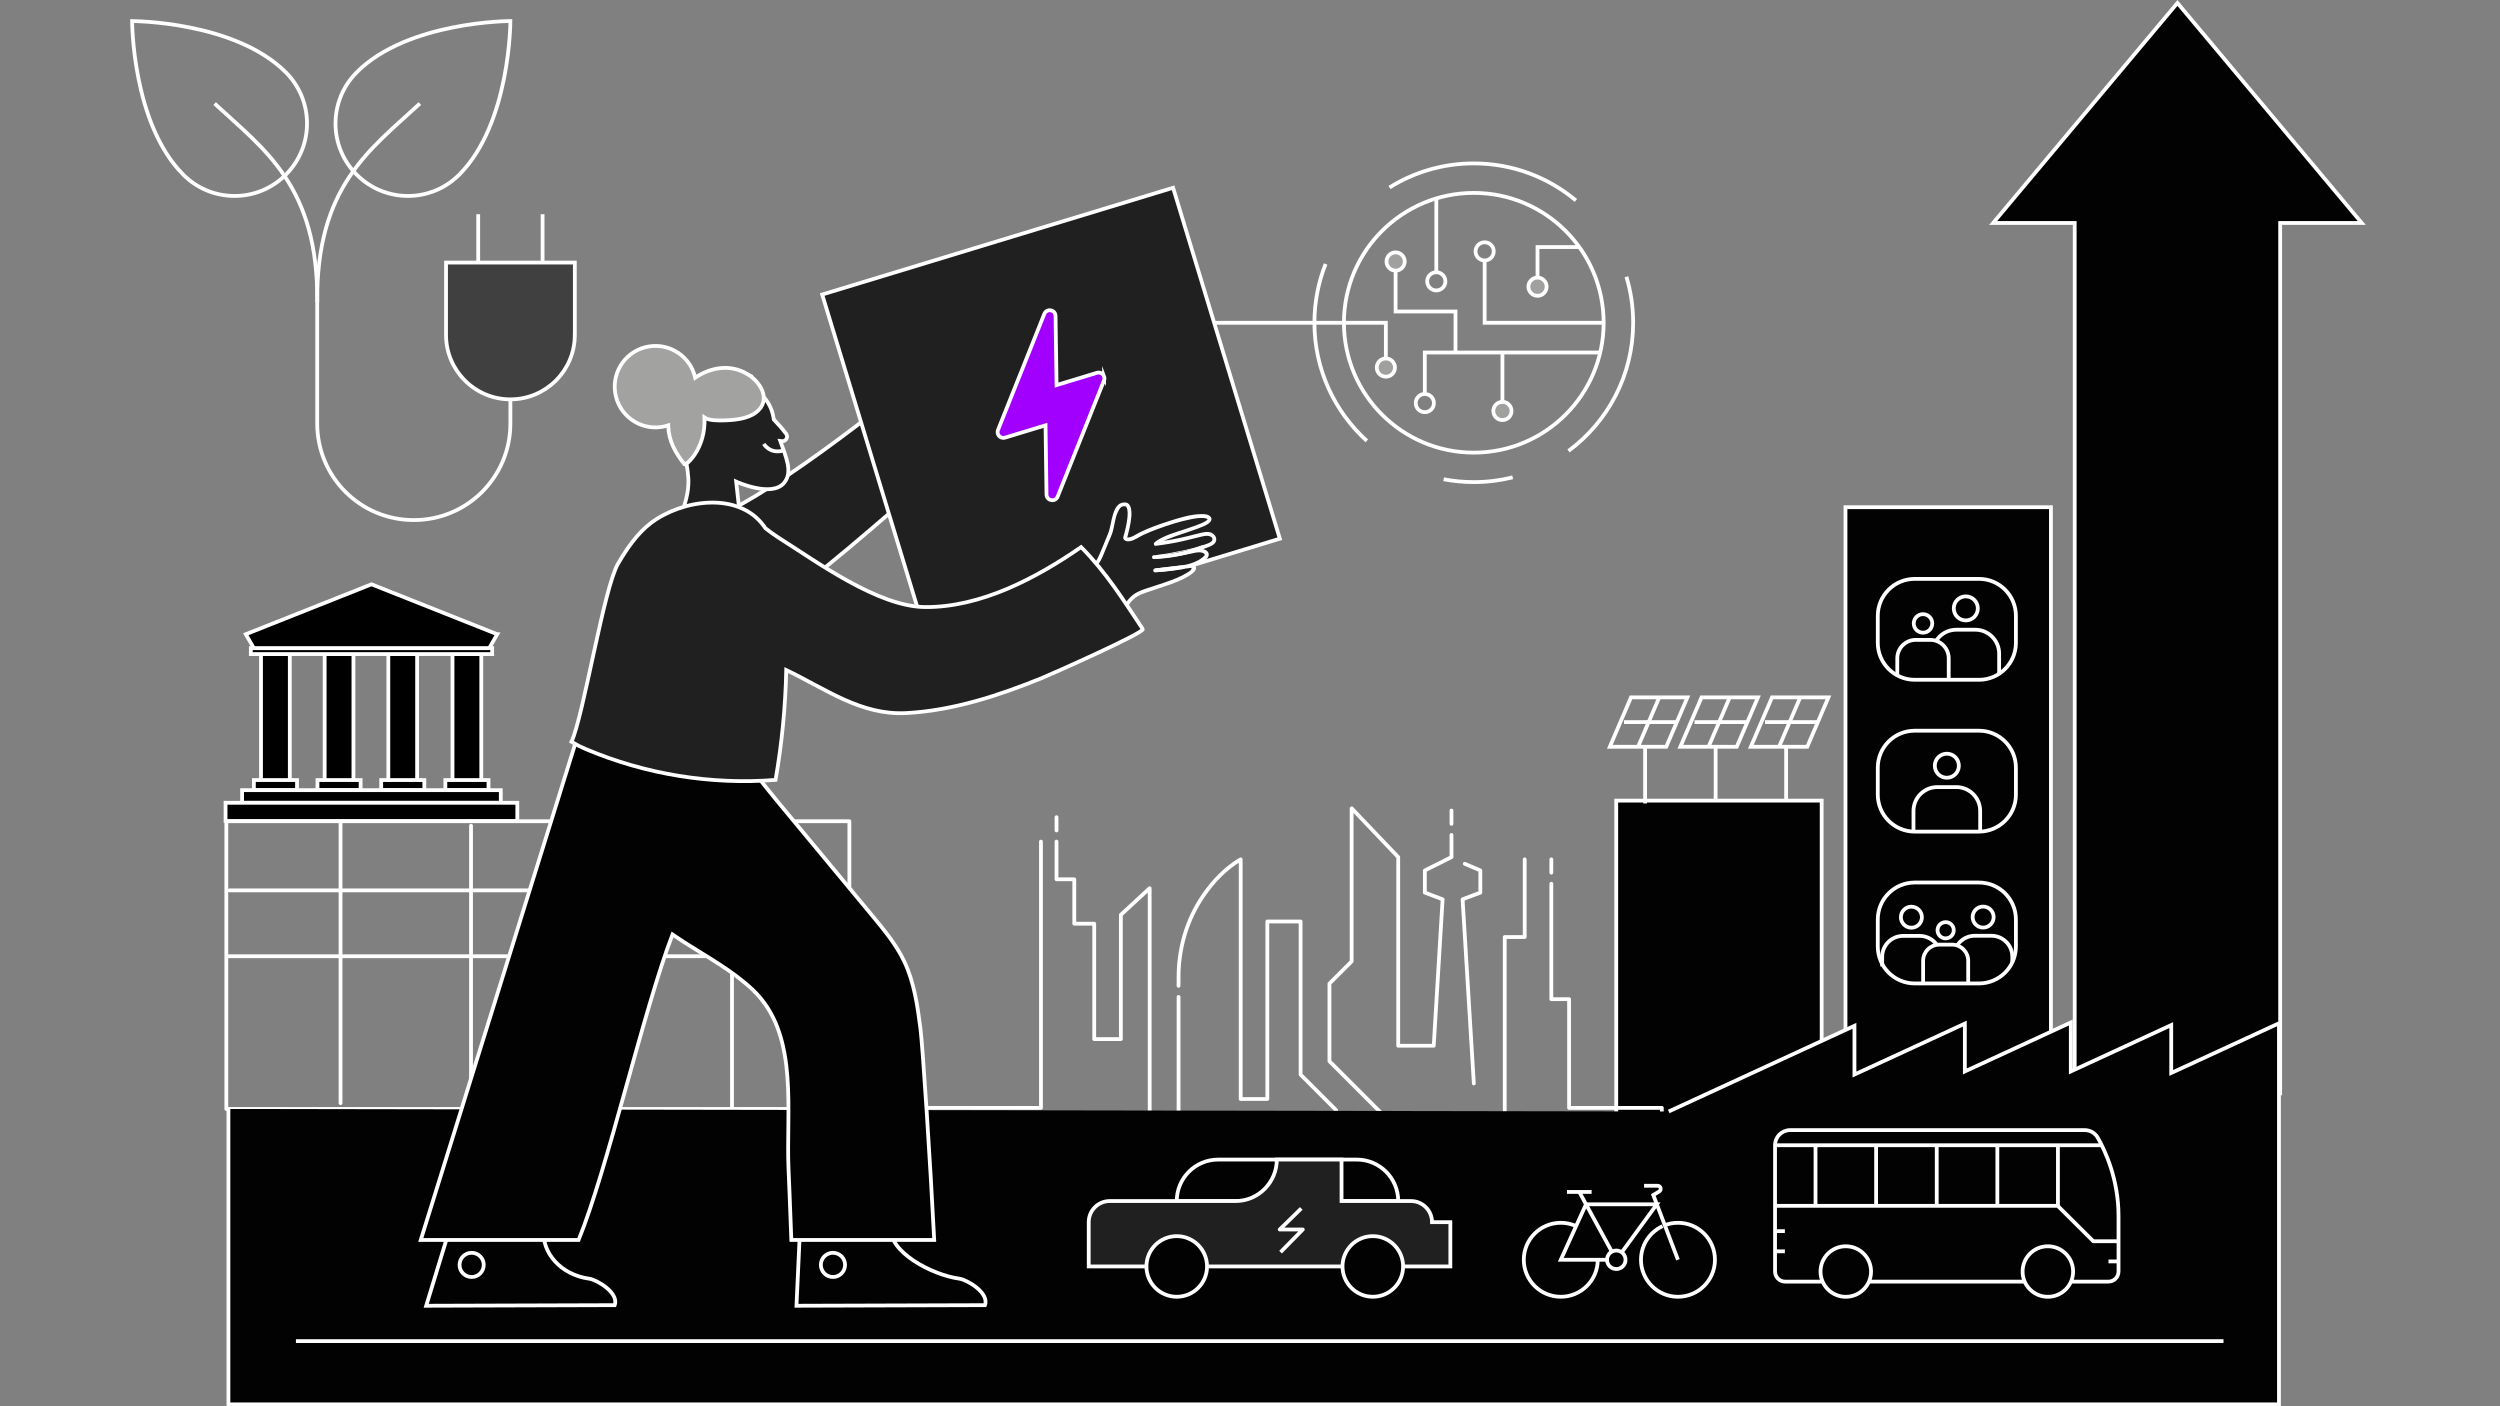 <svg width="576" height="324" viewBox="0 0 576 324" fill="none" xmlns="http://www.w3.org/2000/svg">
<rect x="0" y="0" width="576" height="324" fill="#808080" stroke="none"/>
<g clip-path="url(#clip0_77_3887)">
<g clip-path="url(#clip1_77_3887)">
<path vector-effect="non-scaling-stroke" d="M419.712 184.463H372.381V264.012H419.712V184.463Z" fill="#020202" stroke="white" stroke-width="0.874" stroke-miterlimit="10"/>
<path vector-effect="non-scaling-stroke" d="M472.532 116.862H425.201V251.906H472.532V116.862Z" fill="#020202" stroke="white" stroke-width="0.874" stroke-miterlimit="10"/>
<path vector-effect="non-scaling-stroke" d="M501.682 0.682L459.211 51.378H478.012V251.907H525.352V51.378H544.153L501.682 0.682Z" fill="#020202" stroke="white" stroke-width="0.874" stroke-miterlimit="10"/>
<path vector-effect="non-scaling-stroke" d="M195.592 255.254H239.837V193.903" stroke="white" stroke-width="0.874" stroke-linecap="round" stroke-linejoin="round"/>
<path vector-effect="non-scaling-stroke" d="M243.422 193.903V202.592H247.513V212.818H252.11V239.407H258.246V210.773L264.889 204.637V258.829H255.685L255.851 289.203" stroke="white" stroke-width="0.874" stroke-linecap="round" stroke-linejoin="round"/>
<path vector-effect="non-scaling-stroke" d="M243.422 188.275V191.343" stroke="white" stroke-width="0.874" stroke-linecap="round" stroke-linejoin="round"/>
<path vector-effect="non-scaling-stroke" d="M334.422 192.365V197.479L328.286 200.547V205.66L332.376 207.198L330.331 240.937H322.15V197.479L311.416 186.229V221.507L306.303 226.62V244.512L318.575 256.784V289.204" stroke="white" stroke-width="0.874" stroke-linecap="round" stroke-linejoin="round"/>
<path vector-effect="non-scaling-stroke" d="M334.42 186.746V189.814" stroke="white" stroke-width="0.874" stroke-linecap="round" stroke-linejoin="round"/>
<path vector-effect="non-scaling-stroke" d="M337.489 199.018L341.064 200.547V205.66L336.982 207.199L339.57 249.626" stroke="white" stroke-width="0.874" stroke-linecap="round" stroke-linejoin="round"/>
<path vector-effect="non-scaling-stroke" d="M351.289 197.994V215.886H346.691V259.345H336.98L337.374 301.423" stroke="white" stroke-width="0.874" stroke-linecap="round" stroke-linejoin="round"/>
<path vector-effect="non-scaling-stroke" d="M357.426 203.614V230.203H361.516V255.254H382.887V289.867" stroke="white" stroke-width="0.874" stroke-linecap="round" stroke-linejoin="round"/>
<path vector-effect="non-scaling-stroke" d="M357.426 197.994V201.062" stroke="white" stroke-width="0.874" stroke-linecap="round" stroke-linejoin="round"/>
<path vector-effect="non-scaling-stroke" d="M271.54 277.229C273.514 277.229 275.115 275.628 275.115 273.654C275.115 271.68 273.514 270.079 271.54 270.079C269.565 270.079 267.965 271.68 267.965 273.654C267.965 275.628 269.565 277.229 271.54 277.229Z" stroke="white" stroke-width="0.874" stroke-linecap="round" stroke-linejoin="round"/>
<path vector-effect="non-scaling-stroke" d="M307.841 277.229C309.815 277.229 311.416 275.628 311.416 273.654C311.416 271.68 309.815 270.079 307.841 270.079C305.866 270.079 304.266 271.68 304.266 273.654C304.266 275.628 305.866 277.229 307.841 277.229Z" stroke="white" stroke-width="0.874" stroke-linecap="round" stroke-linejoin="round"/>
<path vector-effect="non-scaling-stroke" d="M271.539 227.137V225.126C271.539 218.466 273.445 211.91 277.203 206.412C279.642 202.837 282.579 199.892 285.856 197.995V253.21H291.992V212.312H299.658V247.59L307.839 255.771V270.088" stroke="white" stroke-width="0.874" stroke-linecap="round" stroke-linejoin="round"/>
<path vector-effect="non-scaling-stroke" d="M271.539 270.078V229.688" stroke="white" stroke-width="0.874" stroke-linecap="round" stroke-linejoin="round"/>
<path vector-effect="non-scaling-stroke" d="M65.846 16.659C72.367 23.18 72.367 33.747 65.846 40.259C59.325 46.78 48.758 46.78 42.246 40.259C30.438 28.459 30.438 4.859 30.438 4.859C30.438 4.859 54.037 4.859 65.846 16.659Z" stroke="white" stroke-width="0.874" stroke-miterlimit="10"/>
<path vector-effect="non-scaling-stroke" d="M82.191 16.659C75.671 23.18 75.671 33.747 82.191 40.259C88.712 46.78 99.279 46.78 105.791 40.259C117.591 28.459 117.591 4.851 117.591 4.851C117.591 4.851 93.991 4.851 82.183 16.651L82.191 16.659Z" stroke="white" stroke-width="0.874" stroke-miterlimit="10"/>
<path vector-effect="non-scaling-stroke" d="M49.449 23.861C60.707 34.333 73.39 42.767 73.093 69.759" stroke="white" stroke-width="0.874" stroke-miterlimit="10"/>
<path vector-effect="non-scaling-stroke" d="M96.735 23.861C85.477 34.333 72.794 42.767 73.091 69.759" stroke="white" stroke-width="0.874" stroke-miterlimit="10"/>
<path vector-effect="non-scaling-stroke" d="M117.592 92.014V97.573C117.592 109.897 107.671 119.826 95.338 119.826C83.005 119.826 73.084 109.906 73.084 97.573V69.76" stroke="white" stroke-width="0.874" stroke-miterlimit="10"/>
<path vector-effect="non-scaling-stroke" d="M132.432 77.18C132.432 85.37 125.789 92.013 117.599 92.013C109.409 92.013 102.766 85.37 102.766 77.18V60.494H132.44V77.18H132.432Z" fill="#404040" stroke="white" stroke-width="0.874" stroke-miterlimit="10"/>
<path vector-effect="non-scaling-stroke" d="M110.178 60.485V49.358" stroke="white" stroke-width="0.874" stroke-miterlimit="10"/>
<path vector-effect="non-scaling-stroke" d="M125.01 60.485V49.358" stroke="white" stroke-width="0.874" stroke-miterlimit="10"/>
<path vector-effect="non-scaling-stroke" d="M195.697 189.219H52.148V255.508H195.697V189.219Z" stroke="white" stroke-width="0.874" stroke-linecap="round" stroke-linejoin="round"/>
<path vector-effect="non-scaling-stroke" d="M52.629 220.318H195.697" stroke="white" stroke-width="0.874" stroke-linecap="round" stroke-linejoin="round"/>
<path vector-effect="non-scaling-stroke" d="M52.865 205.145H195.697" stroke="white" stroke-width="0.874" stroke-linecap="round" stroke-linejoin="round"/>
<path vector-effect="non-scaling-stroke" d="M108.525 190.241V254.957" stroke="white" stroke-width="0.874" stroke-linecap="round" stroke-linejoin="round"/>
<path vector-effect="non-scaling-stroke" d="M138.594 190.241V254.957" stroke="white" stroke-width="0.874" stroke-linecap="round" stroke-linejoin="round"/>
<path vector-effect="non-scaling-stroke" d="M168.654 190.241V254.957" stroke="white" stroke-width="0.874" stroke-linecap="round" stroke-linejoin="round"/>
<path vector-effect="non-scaling-stroke" d="M78.459 189.455V254.171" stroke="white" stroke-width="0.874" stroke-linecap="round" stroke-linejoin="round"/>
<path vector-effect="non-scaling-stroke" d="M123.465 220.825V254.573" stroke="white" stroke-width="0.874" stroke-linecap="round" stroke-linejoin="round"/>
<path vector-effect="non-scaling-stroke" d="M118.92 237.965H122.687" stroke="white" stroke-width="0.874" stroke-linecap="round" stroke-linejoin="round"/>
<path vector-effect="non-scaling-stroke" d="M384.471 256.085L427.266 236.348V247.571L452.701 235.841V246.855L477.114 235.588V246.855L500.251 236.182V247.213L525.074 235.763V246.855V323.563H52.631V255.508" fill="#020202"/>
<path vector-effect="non-scaling-stroke" d="M384.471 256.085L427.266 236.348V247.571L452.701 235.841V246.855L477.114 235.588V246.855L500.251 236.182V247.213L525.074 235.763V246.855V323.563H52.631V255.508" stroke="white" stroke-width="0.874" stroke-miterlimit="10"/>
<path vector-effect="non-scaling-stroke" d="M103.947 282.019L98.195 300.846L141.628 300.706C142.668 297.839 137.467 294.841 135.719 294.605C129.268 293.722 124.723 288.653 125.291 283.225L103.947 282.019Z" fill="#020202" stroke="white" stroke-width="0.874" stroke-miterlimit="10"/>
<path vector-effect="non-scaling-stroke" d="M108.667 294.22C110.207 294.22 111.455 292.972 111.455 291.432C111.455 289.892 110.207 288.644 108.667 288.644C107.127 288.644 105.879 289.892 105.879 291.432C105.879 292.972 107.127 294.22 108.667 294.22Z" fill="#020202" stroke="white" stroke-width="0.874" stroke-miterlimit="10"/>
<path vector-effect="non-scaling-stroke" d="M184.389 281.738L183.506 300.845L226.938 300.706C227.979 297.839 222.778 294.841 221.03 294.605C214.579 293.722 204.72 288.355 205.288 282.918L184.38 281.738H184.389Z" fill="#020202" stroke="white" stroke-width="0.874" stroke-miterlimit="10"/>
<path vector-effect="non-scaling-stroke" d="M191.913 294.22C193.453 294.22 194.702 292.972 194.702 291.432C194.702 289.892 193.453 288.644 191.913 288.644C190.373 288.644 189.125 289.892 189.125 291.432C189.125 292.972 190.373 294.22 191.913 294.22Z" fill="#020202" stroke="white" stroke-width="0.874" stroke-miterlimit="10"/>
<path vector-effect="non-scaling-stroke" d="M235.258 91.218C231.91 94.426 179.466 142.028 176.922 139.581C174.134 136.897 161.102 125.665 163.287 121.426C164.362 119.337 166.678 118.253 168.785 117.213C181.922 110.754 213.668 86.481 225.197 74.358C225.346 74.2 234.488 90.309 235.249 91.218H235.258Z" fill="#202020" stroke="white" stroke-width="0.874" stroke-miterlimit="10"/>
<path vector-effect="non-scaling-stroke" d="M214.028 148.705L294.875 124.111L270.281 43.264L189.434 67.858L214.028 148.705Z" fill="#202020" stroke="white" stroke-width="0.874" stroke-miterlimit="10"/>
<path vector-effect="non-scaling-stroke" d="M258.061 142.177C258.061 142.177 258.088 142.134 258.088 142.116C258.962 140.49 260.028 137.807 262.353 136.758C265.535 135.316 272.099 133.926 274.704 131.601C274.957 131.374 275.228 131.033 275.097 130.718C275.009 130.5 274.756 130.386 274.511 130.395C274.31 130.395 273.62 130.482 272.929 130.596C272.833 130.613 272.737 130.64 272.641 130.648H272.527C272.204 130.727 271.872 130.78 271.548 130.823C269.783 131.094 267.999 131.286 266.199 131.4L272.527 130.657C272.658 130.64 272.798 130.613 272.938 130.587C273.576 130.456 274.214 130.299 274.835 130.089C275.884 129.731 276.88 129.206 277.667 128.454C277.894 128.236 278.112 127.948 278.051 127.624C277.99 127.371 277.763 127.178 277.527 127.065C276.897 126.741 276.155 126.776 275.473 126.899C272.842 127.371 271.74 127.781 266.732 128.262C269.765 127.904 276.46 126.645 278.934 125.325C279.249 125.168 279.563 124.967 279.712 124.652C279.904 124.25 279.756 123.735 279.441 123.437C279.118 123.123 278.663 122.992 278.217 122.983C277.772 122.965 277.335 123.07 276.897 123.158C274.616 123.638 271.758 124.626 266.278 125.282C268.41 123.044 280.368 120.894 278.515 119.233C276.661 117.572 264.634 121.864 262.047 123.437C259.451 125.011 259.241 123.839 259.241 123.839C261.479 115.964 259.302 116.183 259.302 116.183C258.192 116.139 257.948 116.314 257.205 117.703C256.575 118.875 256.261 121.768 255.745 123C252.371 131.033 253.577 129.18 249.723 131.82" fill="#202020"/>
<path vector-effect="non-scaling-stroke" d="M258.436 142.396C259.266 140.727 260.114 138.821 261.653 137.676C262.396 137.117 263.313 136.811 264.179 136.505C265.096 136.182 266.014 135.884 266.941 135.578C268.899 134.932 270.874 134.294 272.718 133.385C273.47 133.017 274.196 132.589 274.842 132.056C275.192 131.768 275.577 131.374 275.568 130.885C275.559 130.395 275.131 130.028 274.659 129.976C274.134 129.914 273.54 130.063 273.024 130.15C272.36 130.264 271.696 130.386 271.023 130.483C269.423 130.719 267.806 130.876 266.198 130.981V131.855C268.304 131.61 270.42 131.392 272.526 131.112C273.802 130.946 275.096 130.57 276.25 129.993C277.062 129.582 278.68 128.708 278.478 127.589C278.277 126.471 276.599 126.322 275.699 126.444C274.912 126.549 274.126 126.733 273.348 126.89C271.154 127.336 268.951 127.633 266.722 127.852V128.726C268.575 128.498 270.42 128.175 272.246 127.79C274.187 127.388 276.162 126.943 278.015 126.226C278.714 125.955 279.65 125.64 280.043 124.959C280.576 124.041 279.886 123.009 278.985 122.695C278.085 122.38 276.975 122.695 276.04 122.922C275.306 123.097 274.571 123.289 273.837 123.473C271.346 124.093 268.82 124.556 266.268 124.871L266.574 125.614C267.186 124.993 268.086 124.635 268.872 124.303C270.061 123.805 271.285 123.394 272.509 122.983C273.732 122.572 274.895 122.196 276.075 121.751C276.905 121.436 277.814 121.113 278.531 120.571C279.02 120.195 279.379 119.583 278.898 119.041C278.417 118.499 277.587 118.447 276.923 118.447C274.432 118.447 271.871 119.26 269.519 120.003C267.168 120.745 264.782 121.576 262.57 122.677C262.081 122.922 261.626 123.219 261.137 123.464C260.726 123.674 260.114 123.945 259.703 123.805C259.695 123.805 259.625 123.77 259.642 123.726C259.529 124.015 259.695 123.709 259.66 123.761L259.712 123.779C259.791 123.612 259.826 123.359 259.878 123.175C260.123 122.249 260.342 121.322 260.49 120.378C260.656 119.33 260.805 118.211 260.578 117.153C260.473 116.69 260.263 116.183 259.843 115.929C259.555 115.755 259.214 115.755 258.882 115.772C257.51 115.842 256.837 117.232 256.461 118.412C255.971 119.95 255.866 121.602 255.237 123.105C254.608 124.609 253.996 126.165 253.34 127.677C253.061 128.306 252.763 129.023 252.318 129.512C251.898 129.967 251.374 130.255 250.832 130.596C250.386 130.885 249.94 131.173 249.494 131.47C249.031 131.785 249.468 132.545 249.931 132.222C251.094 131.427 252.562 130.78 253.358 129.565C253.838 128.822 254.162 127.965 254.494 127.152C254.809 126.409 255.106 125.658 255.421 124.915C255.744 124.119 256.137 123.333 256.373 122.511C256.793 121.051 256.871 119.417 257.527 118.045C257.772 117.546 258.104 116.76 258.725 116.664C258.926 116.629 259.153 116.629 259.354 116.664C259.266 116.655 259.266 116.629 259.354 116.664C259.441 116.699 259.266 116.62 259.328 116.655C259.354 116.672 259.389 116.681 259.415 116.707C259.345 116.655 259.45 116.725 259.494 116.795C259.467 116.76 259.555 116.891 259.599 116.978C259.878 117.546 259.826 118.517 259.765 119.216C259.695 119.994 259.555 120.754 259.38 121.515C259.275 121.995 259.153 122.476 259.03 122.957C258.952 123.272 258.742 123.682 258.812 124.006C258.969 124.714 259.835 124.801 260.411 124.679C261.504 124.452 262.439 123.709 263.436 123.245C264.432 122.782 265.516 122.354 266.574 121.952C269.1 121.016 271.687 120.177 274.335 119.644C275.314 119.452 276.328 119.277 277.333 119.347C277.622 119.364 277.91 119.426 278.138 119.548C278.251 119.609 278.19 119.635 278.269 119.679C278.225 119.662 278.269 119.627 278.269 119.627C278.164 119.758 277.98 119.933 277.753 120.072C277.395 120.291 277.01 120.466 276.625 120.623C275.568 121.069 274.467 121.436 273.383 121.794C271.206 122.529 268.855 123.149 266.871 124.329C266.547 124.521 266.224 124.74 265.962 125.011C265.726 125.256 265.874 125.806 266.268 125.754C268.383 125.492 270.481 125.151 272.552 124.679C273.916 124.373 275.271 123.997 276.634 123.682C277.089 123.577 277.543 123.464 278.006 123.446C278.522 123.429 279.545 123.682 279.326 124.425C279.152 125.002 277.945 125.326 277.438 125.509C275.769 126.112 274.029 126.514 272.299 126.881C270.455 127.275 268.584 127.616 266.705 127.843C266.154 127.913 266.137 128.769 266.705 128.717C268.61 128.533 270.516 128.306 272.395 127.957C273.007 127.843 273.61 127.712 274.222 127.589C275.07 127.423 276.04 127.109 276.888 127.318C277.132 127.38 277.604 127.528 277.561 127.869C277.534 128.088 277.089 128.376 276.923 128.516C276.407 128.918 275.821 129.241 275.209 129.486C274.335 129.845 273.365 130.107 272.43 130.238C271.399 130.378 270.367 130.483 269.336 130.605C268.304 130.727 267.229 130.85 266.172 130.981C265.63 131.042 265.603 131.89 266.172 131.855C268.619 131.698 271.014 131.322 273.435 130.963C273.706 130.92 273.977 130.885 274.257 130.858C274.309 130.858 274.458 130.815 274.493 130.841C274.633 130.937 274.432 131.234 274.379 131.296C274.134 131.575 273.741 131.794 273.426 131.995C272.675 132.458 271.871 132.843 271.058 133.183C269.283 133.926 267.439 134.495 265.621 135.098C264.065 135.613 262.291 136.059 260.988 137.091C259.424 138.323 258.532 140.22 257.667 141.968C257.422 142.466 258.174 142.912 258.419 142.405L258.436 142.396Z" fill="white"/>
<path vector-effect="non-scaling-stroke" d="M266.188 131.407C267.988 131.293 269.78 131.101 271.537 130.83C271.869 130.778 272.192 130.734 272.516 130.664L266.188 131.407Z" fill="#202020"/>
<path vector-effect="non-scaling-stroke" d="M266.188 131.845C268.338 131.705 270.523 131.504 272.639 131.084C273.111 130.988 273.015 130.167 272.525 130.228C270.681 130.446 268.828 130.665 266.983 130.875L266.197 130.971C265.961 130.997 265.76 131.154 265.76 131.408C265.76 131.626 265.961 131.871 266.197 131.845C268.041 131.626 269.894 131.408 271.738 131.198L272.525 131.102L272.411 130.245C270.375 130.656 268.268 130.84 266.197 130.971C265.637 131.006 265.637 131.88 266.197 131.845H266.188Z" fill="white"/>
<path vector-effect="non-scaling-stroke" d="M276.942 126.104C273.41 127.476 269.643 128.245 265.85 128.367Z" fill="#202020"/>
<path vector-effect="non-scaling-stroke" d="M276.828 125.685C273.314 127.039 269.616 127.8 265.849 127.931C265.29 127.948 265.29 128.822 265.849 128.805C269.686 128.674 273.471 127.905 277.055 126.532C277.571 126.331 277.352 125.483 276.819 125.693L276.828 125.685Z" fill="white"/>
<path vector-effect="non-scaling-stroke" d="M170.48 118.768L169.615 110.972C169.615 110.972 177.84 114.713 180.663 111.243C182.647 108.804 181.214 105.587 179.781 101.602L180.139 101.645C181.074 101.759 181.686 100.692 181.127 99.941C180.226 98.726 179.125 97.52 178.303 96.672C178.268 96.48 178.225 96.278 178.19 96.095C177.001 89.496 170.227 87.546 166.827 87.284C163.427 87.022 158.611 86.428 155.595 90.544C152.527 94.74 157.903 100.413 158.584 110.071C158.724 112.055 158.436 115.018 156.635 119.214L170.472 118.768H170.48Z" fill="#202020" stroke="white" stroke-width="0.874" stroke-miterlimit="10"/>
<path vector-effect="non-scaling-stroke" d="M181.678 269.398C181.721 270.403 182.062 278.182 182.324 285.682H215.242C214.368 268.375 212.602 241.087 212.069 236.97C211.387 231.673 210.618 226.289 208.319 221.473C206.475 217.609 203.713 214.279 200.986 210.984C193.644 202.138 186.301 193.293 178.968 184.447C172.185 176.266 168.418 169.798 158.558 165.174C152.51 162.333 145.159 159.361 139.067 163.26C136.82 164.702 134.854 166.642 133.307 168.88L96.945 285.691H133.307C139.993 269.311 148.236 232.818 154.94 215.311C155.858 215.94 156.749 216.526 157.614 217.076C162.99 220.511 168.663 223.588 173.322 227.941C173.724 228.317 174.108 228.71 174.475 229.103C183.976 239.4 181.092 256.06 181.678 269.398Z" fill="#020202" stroke="white" stroke-width="0.874"/>
<path vector-effect="non-scaling-stroke" d="M263.289 144.938C258.831 138.234 254.776 131.757 249.086 126.05C238.833 133.138 226.036 139.956 213.17 139.869C202.305 139.79 188.285 129.502 179.335 123.847C178.321 123.209 177.333 122.466 176.346 121.697C176.232 121.531 176.118 121.373 176.005 121.207C170.157 113.157 157.151 115.08 149.966 120.508C146.785 122.912 144.398 126.46 142.405 129.861C139.101 135.498 134.434 164.981 131.672 170.898L133.306 171.833C133.875 172.113 134.443 172.367 135.002 172.603C148.716 178.406 163.838 180.862 178.688 179.691C180.148 171.335 180.969 162.865 181.153 154.378C190.208 158.705 198.355 164.858 208.843 164.29C219.568 163.713 230.022 160.287 239.987 156.249C241.979 155.436 263.831 145.742 263.298 144.938H263.289Z" fill="#202020" stroke="white" stroke-width="0.874" stroke-miterlimit="10"/>
<path vector-effect="non-scaling-stroke" d="M172.044 86.088C168.146 83.85 163.688 84.637 160.175 87.023C159.108 82.268 154.537 79.078 149.642 79.803C144.511 80.563 140.971 85.336 141.732 90.467C142.492 95.597 147.265 99.137 152.395 98.377C152.937 98.298 153.462 98.176 153.96 98.01C153.96 98.053 153.96 98.106 153.96 98.15C154.074 101.593 155.603 104.347 157.727 106.995C157.981 107.319 162.639 103.508 162.316 96.209C163.321 96.9 165.34 96.882 166.529 96.865C168.976 96.821 172.228 96.568 174.238 94.986C177.84 92.153 175.217 87.906 172.036 86.088H172.044Z" fill="#A2A2A0" stroke="white" stroke-width="0.874" stroke-miterlimit="10"/>
<path vector-effect="non-scaling-stroke" d="M180.524 103.779C177.421 104.723 175.996 102.302 175.979 102.275" stroke="white" stroke-width="0.874" stroke-miterlimit="10"/>
<path vector-effect="non-scaling-stroke" d="M339.56 104.286C356.084 104.286 369.479 90.891 369.479 74.367C369.479 57.843 356.084 44.447 339.56 44.447C323.036 44.447 309.641 57.843 309.641 74.367C309.641 90.891 323.036 104.286 339.56 104.286Z" stroke="white" stroke-width="0.874" stroke-miterlimit="10"/>
<path vector-effect="non-scaling-stroke" d="M348.527 109.976C345.66 110.692 342.653 111.077 339.559 111.077C337.191 111.077 334.865 110.85 332.619 110.421" stroke="white" stroke-width="0.874" stroke-miterlimit="10"/>
<path vector-effect="non-scaling-stroke" d="M374.723 63.764C375.737 67.12 376.279 70.678 376.279 74.366C376.279 86.472 370.423 97.206 361.385 103.892" stroke="white" stroke-width="0.874" stroke-miterlimit="10"/>
<path vector-effect="non-scaling-stroke" d="M320.139 43.197C325.768 39.683 332.428 37.647 339.552 37.647C348.502 37.647 356.71 40.854 363.082 46.177" stroke="white" stroke-width="0.874" stroke-miterlimit="10"/>
<path vector-effect="non-scaling-stroke" d="M314.913 101.576C307.501 94.855 302.842 85.152 302.842 74.366C302.842 69.576 303.76 65.005 305.42 60.818" stroke="white" stroke-width="0.874" stroke-miterlimit="10"/>
<path vector-effect="non-scaling-stroke" d="M319.3 82.6V74.366H279.748" stroke="white" stroke-width="0.874" stroke-miterlimit="10"/>
<path vector-effect="non-scaling-stroke" d="M354.244 68.152C355.403 68.152 356.342 67.212 356.342 66.054C356.342 64.895 355.403 63.956 354.244 63.956C353.086 63.956 352.146 64.895 352.146 66.054C352.146 67.212 353.086 68.152 354.244 68.152Z" fill="#A0A09E"/>
<path vector-effect="non-scaling-stroke" d="M321.547 62.348C322.706 62.348 323.645 61.409 323.645 60.25C323.645 59.092 322.706 58.152 321.547 58.152C320.388 58.152 319.449 59.092 319.449 60.25C319.449 61.409 320.388 62.348 321.547 62.348Z" fill="#A0A09E"/>
<path vector-effect="non-scaling-stroke" d="M319.299 86.786C320.458 86.786 321.397 85.847 321.397 84.689C321.397 83.53 320.458 82.591 319.299 82.591C318.14 82.591 317.201 83.53 317.201 84.689C317.201 85.847 318.14 86.786 319.299 86.786Z" fill="#A0A09E"/>
<path vector-effect="non-scaling-stroke" d="M346.158 96.786C347.317 96.786 348.256 95.847 348.256 94.689C348.256 93.53 347.317 92.591 346.158 92.591C345 92.591 344.061 93.53 344.061 94.689C344.061 95.847 345 96.786 346.158 96.786Z" fill="#A0A09E"/>
<path vector-effect="non-scaling-stroke" d="M354.244 68.152C355.403 68.152 356.342 67.212 356.342 66.054C356.342 64.895 355.403 63.956 354.244 63.956C353.086 63.956 352.146 64.895 352.146 66.054C352.146 67.212 353.086 68.152 354.244 68.152Z" stroke="white" stroke-width="0.874" stroke-miterlimit="10"/>
<path vector-effect="non-scaling-stroke" d="M342.061 60.015C343.219 60.015 344.158 59.076 344.158 57.917C344.158 56.758 343.219 55.819 342.061 55.819C340.902 55.819 339.963 56.758 339.963 57.917C339.963 59.076 340.902 60.015 342.061 60.015Z" stroke="white" stroke-width="0.874" stroke-miterlimit="10"/>
<path vector-effect="non-scaling-stroke" d="M330.924 66.919C332.082 66.919 333.022 65.98 333.022 64.821C333.022 63.663 332.082 62.724 330.924 62.724C329.765 62.724 328.826 63.663 328.826 64.821C328.826 65.98 329.765 66.919 330.924 66.919Z" stroke="white" stroke-width="0.874" stroke-miterlimit="10"/>
<path vector-effect="non-scaling-stroke" d="M321.547 62.348C322.706 62.348 323.645 61.409 323.645 60.25C323.645 59.092 322.706 58.152 321.547 58.152C320.388 58.152 319.449 59.092 319.449 60.25C319.449 61.409 320.388 62.348 321.547 62.348Z" stroke="white" stroke-width="0.874" stroke-miterlimit="10"/>
<path vector-effect="non-scaling-stroke" d="M319.299 86.786C320.458 86.786 321.397 85.847 321.397 84.689C321.397 83.53 320.458 82.591 319.299 82.591C318.14 82.591 317.201 83.53 317.201 84.689C317.201 85.847 318.14 86.786 319.299 86.786Z" stroke="white" stroke-width="0.874" stroke-miterlimit="10"/>
<path vector-effect="non-scaling-stroke" d="M328.277 94.968C329.436 94.968 330.375 94.029 330.375 92.87C330.375 91.712 329.436 90.772 328.277 90.772C327.119 90.772 326.18 91.712 326.18 92.87C326.18 94.029 327.119 94.968 328.277 94.968Z" stroke="white" stroke-width="0.874" stroke-miterlimit="10"/>
<path vector-effect="non-scaling-stroke" d="M346.158 96.786C347.317 96.786 348.256 95.847 348.256 94.689C348.256 93.53 347.317 92.591 346.158 92.591C345 92.591 344.061 93.53 344.061 94.689C344.061 95.847 345 96.786 346.158 96.786Z" stroke="white" stroke-width="0.874" stroke-miterlimit="10"/>
<path vector-effect="non-scaling-stroke" d="M328.275 90.772V81.219H368.649" stroke="white" stroke-width="0.874" stroke-miterlimit="10"/>
<path vector-effect="non-scaling-stroke" d="M369.48 74.366H342.061V60.005" stroke="white" stroke-width="0.874" stroke-miterlimit="10"/>
<path vector-effect="non-scaling-stroke" d="M330.926 62.725V45.986" stroke="white" stroke-width="0.874" stroke-miterlimit="10"/>
<path vector-effect="non-scaling-stroke" d="M321.545 62.348V71.77H335.346V81.367" stroke="white" stroke-width="0.874" stroke-miterlimit="10"/>
<path vector-effect="non-scaling-stroke" d="M346.16 92.59V81.367" stroke="white" stroke-width="0.874" stroke-miterlimit="10"/>
<path vector-effect="non-scaling-stroke" d="M354.244 63.956V56.92H363.868" stroke="white" stroke-width="0.874" stroke-miterlimit="10"/>
<path vector-effect="non-scaling-stroke" d="M68.18 308.992H512.294" stroke="white" stroke-width="0.874" stroke-miterlimit="10"/>
<path vector-effect="non-scaling-stroke" d="M388.779 160.68L383.902 172.051H370.904L375.782 160.68H388.779Z" stroke="white" stroke-width="0.874" stroke-miterlimit="10"/>
<path vector-effect="non-scaling-stroke" d="M382.286 160.68L377.408 172.051" stroke="white" stroke-width="0.874" stroke-miterlimit="10"/>
<path vector-effect="non-scaling-stroke" d="M374.164 166.37H386.349" stroke="white" stroke-width="0.874" stroke-miterlimit="10"/>
<path vector-effect="non-scaling-stroke" d="M405.029 160.68L400.152 172.051H387.154L392.032 160.68H405.029Z" stroke="white" stroke-width="0.874" stroke-miterlimit="10"/>
<path vector-effect="non-scaling-stroke" d="M398.526 160.68L393.648 172.051" stroke="white" stroke-width="0.874" stroke-miterlimit="10"/>
<path vector-effect="non-scaling-stroke" d="M390.406 166.37H402.591" stroke="white" stroke-width="0.874" stroke-miterlimit="10"/>
<path vector-effect="non-scaling-stroke" d="M421.267 160.68L416.39 172.051H403.393L408.27 160.68H421.267Z" stroke="white" stroke-width="0.874" stroke-miterlimit="10"/>
<path vector-effect="non-scaling-stroke" d="M414.774 160.68L409.896 172.051" stroke="white" stroke-width="0.874" stroke-miterlimit="10"/>
<path vector-effect="non-scaling-stroke" d="M406.652 166.37H418.837" stroke="white" stroke-width="0.874" stroke-miterlimit="10"/>
<path vector-effect="non-scaling-stroke" d="M379.033 172.052V185.119" stroke="white" stroke-width="0.874" stroke-miterlimit="10"/>
<path vector-effect="non-scaling-stroke" d="M395.283 172.052V184.726" stroke="white" stroke-width="0.874" stroke-miterlimit="10"/>
<path vector-effect="non-scaling-stroke" d="M411.521 172.052V184.193" stroke="white" stroke-width="0.874" stroke-miterlimit="10"/>
<path vector-effect="non-scaling-stroke" d="M114.551 146.126L85.593 134.623L56.635 146.126L58.523 149.421H112.671L114.559 146.126H114.551Z" fill="black" stroke="white" stroke-width="0.874" stroke-miterlimit="10"/>
<path vector-effect="non-scaling-stroke" d="M66.771 150.696H60.137V182.049H66.771V150.696Z" fill="black" stroke="white" stroke-width="0.874" stroke-miterlimit="10"/>
<path vector-effect="non-scaling-stroke" d="M68.432 179.725H58.494V182.05H68.432V179.725Z" fill="black" stroke="white" stroke-width="0.874" stroke-miterlimit="10"/>
<path vector-effect="non-scaling-stroke" d="M110.888 150.696H104.254V182.049H110.888V150.696Z" fill="black" stroke="white" stroke-width="0.874" stroke-miterlimit="10"/>
<path vector-effect="non-scaling-stroke" d="M112.55 179.725H102.611V182.05H112.55V179.725Z" fill="black" stroke="white" stroke-width="0.874" stroke-miterlimit="10"/>
<path vector-effect="non-scaling-stroke" d="M81.433 150.696H74.799V182.049H81.433V150.696Z" fill="black" stroke="white" stroke-width="0.874" stroke-miterlimit="10"/>
<path vector-effect="non-scaling-stroke" d="M83.085 179.725H73.147V182.05H83.085V179.725Z" fill="black" stroke="white" stroke-width="0.874" stroke-miterlimit="10"/>
<path vector-effect="non-scaling-stroke" d="M96.105 150.696H89.471V182.049H96.105V150.696Z" fill="black" stroke="white" stroke-width="0.874" stroke-miterlimit="10"/>
<path vector-effect="non-scaling-stroke" d="M97.766 179.725H87.828V182.05H97.766V179.725Z" fill="black" stroke="white" stroke-width="0.874" stroke-miterlimit="10"/>
<path vector-effect="non-scaling-stroke" d="M113.397 149.342H57.789V150.697H113.397V149.342Z" fill="black" stroke="white" stroke-width="0.874" stroke-miterlimit="10"/>
<path vector-effect="non-scaling-stroke" d="M115.38 182.051H55.777V184.961H115.38V182.051Z" fill="black" stroke="white" stroke-width="0.874" stroke-miterlimit="10"/>
<path vector-effect="non-scaling-stroke" d="M51.967 184.961V189.148H119.191V187.26V184.961H51.967Z" fill="black" stroke="white" stroke-width="0.874" stroke-miterlimit="10"/>
<path vector-effect="non-scaling-stroke" d="M280.675 267.167H312.604C317.875 267.167 322.149 271.45 322.149 276.729H271.121C271.121 271.45 275.395 267.167 280.666 267.167H280.675Z" fill="#020202" stroke="white" stroke-width="0.874" stroke-miterlimit="10"/>
<path vector-effect="non-scaling-stroke" d="M329.936 281.58C329.936 278.897 327.76 276.721 325.085 276.721H309.09V267.158H294.178C294.178 272.403 289.93 276.721 284.695 276.721H255.693C253.009 276.721 250.842 278.897 250.842 281.58V291.789H334.158V281.58H329.936Z" fill="#202020" stroke="white" stroke-width="0.874" stroke-miterlimit="10"/>
<path vector-effect="non-scaling-stroke" d="M271.121 298.773C274.975 298.773 278.104 295.644 278.104 291.789C278.104 287.935 274.975 284.806 271.121 284.806C267.266 284.806 264.137 287.935 264.137 291.789C264.137 295.644 267.266 298.773 271.121 298.773Z" fill="#020202" stroke="white" stroke-width="0.874" stroke-miterlimit="10"/>
<path vector-effect="non-scaling-stroke" d="M316.292 298.773C320.147 298.773 323.276 295.644 323.276 291.789C323.276 287.935 320.147 284.806 316.292 284.806C312.438 284.806 309.309 287.935 309.309 291.789C309.309 295.644 312.438 298.773 316.292 298.773Z" fill="#020202" stroke="white" stroke-width="0.874" stroke-miterlimit="10"/>
<path vector-effect="non-scaling-stroke" d="M299.808 278.425L294.844 283.276H300.167L295.036 288.494" stroke="white" stroke-width="0.874" stroke-linejoin="round"/>
<path vector-effect="non-scaling-stroke" d="M386.602 298.776C391.309 298.776 395.124 294.96 395.124 290.254C395.124 285.547 391.309 281.731 386.602 281.731C381.896 281.731 378.08 285.547 378.08 290.254C378.08 294.96 381.896 298.776 386.602 298.776Z" fill="#020202" stroke="white" stroke-width="0.874" stroke-miterlimit="10"/>
<path vector-effect="non-scaling-stroke" d="M359.602 298.776C364.309 298.776 368.124 294.96 368.124 290.254C368.124 285.547 364.309 281.731 359.602 281.731C354.896 281.731 351.08 285.547 351.08 290.254C351.08 294.96 354.896 298.776 359.602 298.776Z" fill="#020202" stroke="white" stroke-width="0.874" stroke-miterlimit="10"/>
<path vector-effect="non-scaling-stroke" d="M386.603 290.252L380.922 275.332L382.277 274.519C382.897 274.152 382.635 273.199 381.909 273.199H378.789" fill="#020202"/>
<path vector-effect="non-scaling-stroke" d="M386.603 290.252L380.922 275.332L382.277 274.519C382.897 274.152 382.635 273.199 381.909 273.199H378.789" stroke="white" stroke-width="0.874" stroke-miterlimit="10"/>
<path vector-effect="non-scaling-stroke" d="M366.709 274.624H361.027" stroke="white" stroke-width="0.874" stroke-miterlimit="10"/>
<path vector-effect="non-scaling-stroke" d="M370.258 290.252H359.604L365.416 277.465H381.735L373.65 288.531" fill="#020202"/>
<path vector-effect="non-scaling-stroke" d="M370.258 290.252H359.604L365.416 277.465H381.735L373.65 288.531" stroke="white" stroke-width="0.874" stroke-miterlimit="10"/>
<path vector-effect="non-scaling-stroke" d="M363.867 274.624L371.367 288.382" stroke="white" stroke-width="0.874" stroke-miterlimit="10"/>
<path vector-effect="non-scaling-stroke" d="M372.391 292.385C373.568 292.385 374.523 291.43 374.523 290.252C374.523 289.074 373.568 288.119 372.391 288.119C371.213 288.119 370.258 289.074 370.258 290.252C370.258 291.43 371.213 292.385 372.391 292.385Z" fill="#020202" stroke="white" stroke-width="0.874" stroke-miterlimit="10"/>
<path vector-effect="non-scaling-stroke" d="M477.155 295.285H485.782C487.067 295.285 488.107 294.245 488.107 292.96V280.155C488.107 271.72 485.03 265.121 483.326 262.132C482.705 261.039 481.551 260.375 480.293 260.375H412.456C410.525 260.375 408.969 261.94 408.969 263.863V292.96C408.969 294.245 410.009 295.285 411.294 295.285H419.921" fill="#020202"/>
<path vector-effect="non-scaling-stroke" d="M477.155 295.285H485.782C487.067 295.285 488.107 294.245 488.107 292.96V280.155C488.107 271.72 485.03 265.121 483.326 262.132C482.705 261.039 481.551 260.375 480.293 260.375H412.456C410.525 260.375 408.969 261.94 408.969 263.863V292.96C408.969 294.245 410.009 295.285 411.294 295.285H419.921" stroke="white" stroke-width="0.874" stroke-miterlimit="10"/>
<path vector-effect="non-scaling-stroke" d="M430.611 295.285H466.492" stroke="white" stroke-width="0.874" stroke-miterlimit="10"/>
<path vector-effect="non-scaling-stroke" d="M484.251 263.862H408.977" stroke="white" stroke-width="0.874" stroke-miterlimit="10"/>
<path vector-effect="non-scaling-stroke" d="M488.115 285.976H482.294L474.103 277.83H408.977" fill="#020202"/>
<path vector-effect="non-scaling-stroke" d="M488.115 285.976H482.294L474.103 277.83H408.977" stroke="white" stroke-width="0.874" stroke-miterlimit="10"/>
<path vector-effect="non-scaling-stroke" d="M471.823 298.782C475.038 298.782 477.645 296.176 477.645 292.961C477.645 289.746 475.038 287.14 471.823 287.14C468.608 287.14 466.002 289.746 466.002 292.961C466.002 296.176 468.608 298.782 471.823 298.782Z" fill="#020202" stroke="white" stroke-width="0.874" stroke-miterlimit="10"/>
<path vector-effect="non-scaling-stroke" d="M425.269 298.782C428.484 298.782 431.09 296.176 431.09 292.961C431.09 289.746 428.484 287.14 425.269 287.14C422.054 287.14 419.447 289.746 419.447 292.961C419.447 296.176 422.054 298.782 425.269 298.782Z" fill="#020202" stroke="white" stroke-width="0.874" stroke-miterlimit="10"/>
<path vector-effect="non-scaling-stroke" d="M485.791 290.627H488.116" stroke="white" stroke-width="0.874" stroke-miterlimit="10"/>
<path vector-effect="non-scaling-stroke" d="M408.977 288.302H411.232" stroke="white" stroke-width="0.874" stroke-miterlimit="10"/>
<path vector-effect="non-scaling-stroke" d="M408.977 283.651H411.232" stroke="white" stroke-width="0.874" stroke-miterlimit="10"/>
<path vector-effect="non-scaling-stroke" d="M474.148 263.862V277.83" stroke="white" stroke-width="0.874" stroke-miterlimit="10"/>
<path vector-effect="non-scaling-stroke" d="M460.189 263.862V277.83" stroke="white" stroke-width="0.874" stroke-miterlimit="10"/>
<path vector-effect="non-scaling-stroke" d="M446.223 263.862V277.83" stroke="white" stroke-width="0.874" stroke-miterlimit="10"/>
<path vector-effect="non-scaling-stroke" d="M432.256 263.862V277.83" stroke="white" stroke-width="0.874" stroke-miterlimit="10"/>
<path vector-effect="non-scaling-stroke" d="M418.295 263.862V277.83" stroke="white" stroke-width="0.874" stroke-miterlimit="10"/>
<path vector-effect="non-scaling-stroke" d="M460.602 155.322V150.594C460.602 147.552 458.138 145.087 455.096 145.087H450.743C447.701 145.087 445.236 147.552 445.236 150.594V155.322" fill="#020202"/>
<path vector-effect="non-scaling-stroke" d="M460.602 155.322V150.594C460.602 147.552 458.138 145.087 455.096 145.087H450.743C447.701 145.087 445.236 147.552 445.236 150.594V155.322" stroke="white" stroke-width="0.874" stroke-miterlimit="10"/>
<path vector-effect="non-scaling-stroke" d="M448.985 156.625V151.678C448.985 149.335 447.08 147.43 444.737 147.43H441.381C439.038 147.43 437.133 149.335 437.133 151.678V155.323" fill="#020202"/>
<path vector-effect="non-scaling-stroke" d="M448.985 156.625V151.678C448.985 149.335 447.08 147.43 444.737 147.43H441.381C439.038 147.43 437.133 149.335 437.133 151.678V155.323" stroke="white" stroke-width="0.874" stroke-miterlimit="10"/>
<path vector-effect="non-scaling-stroke" d="M455.952 133.374H441.154C436.452 133.374 432.641 137.186 432.641 141.887V148.111C432.641 152.813 436.452 156.624 441.154 156.624H455.952C460.654 156.624 464.465 152.813 464.465 148.111V141.887C464.465 137.186 460.654 133.374 455.952 133.374Z" stroke="white" stroke-width="0.874" stroke-miterlimit="10"/>
<path vector-effect="non-scaling-stroke" d="M452.919 142.946C454.45 142.946 455.69 141.705 455.69 140.175C455.69 138.645 454.45 137.404 452.919 137.404C451.389 137.404 450.148 138.645 450.148 140.175C450.148 141.705 451.389 142.946 452.919 142.946Z" fill="#020202" stroke="white" stroke-width="0.874" stroke-miterlimit="10"/>
<path vector-effect="non-scaling-stroke" d="M443.06 145.768C444.238 145.768 445.193 144.814 445.193 143.636C445.193 142.458 444.238 141.503 443.06 141.503C441.883 141.503 440.928 142.458 440.928 143.636C440.928 144.814 441.883 145.768 443.06 145.768Z" fill="#020202" stroke="white" stroke-width="0.874" stroke-miterlimit="10"/>
<path vector-effect="non-scaling-stroke" d="M456.231 191.579V186.85C456.231 183.809 453.766 181.344 450.725 181.344H446.372C443.33 181.344 440.865 183.809 440.865 186.85V191.579" fill="#020202"/>
<path vector-effect="non-scaling-stroke" d="M456.231 191.579V186.85C456.231 183.809 453.766 181.344 450.725 181.344H446.372C443.33 181.344 440.865 183.809 440.865 186.85V191.579" stroke="white" stroke-width="0.874" stroke-miterlimit="10"/>
<path vector-effect="non-scaling-stroke" d="M455.952 168.354H441.154C436.452 168.354 432.641 172.166 432.641 176.868V183.091C432.641 187.793 436.452 191.605 441.154 191.605H455.952C460.654 191.605 464.465 187.793 464.465 183.091V176.868C464.465 172.166 460.654 168.354 455.952 168.354Z" stroke="white" stroke-width="0.874" stroke-miterlimit="10"/>
<path vector-effect="non-scaling-stroke" d="M448.548 179.193C450.078 179.193 451.319 177.952 451.319 176.422C451.319 174.892 450.078 173.651 448.548 173.651C447.018 173.651 445.777 174.892 445.777 176.422C445.777 177.952 447.018 179.193 448.548 179.193Z" fill="#020202" stroke="white" stroke-width="0.874" stroke-miterlimit="10"/>
<path vector-effect="non-scaling-stroke" d="M447.115 224.592V220.458C447.115 217.792 444.956 215.633 442.29 215.633H438.479C435.813 215.633 433.654 217.792 433.654 220.458V222.669" fill="#020202"/>
<path vector-effect="non-scaling-stroke" d="M447.115 224.592V220.458C447.115 217.792 444.956 215.633 442.29 215.633H438.479C435.813 215.633 433.654 217.792 433.654 220.458V222.669" stroke="white" stroke-width="0.874" stroke-miterlimit="10"/>
<path vector-effect="non-scaling-stroke" d="M440.384 213.744C441.721 213.744 442.805 212.66 442.805 211.323C442.805 209.985 441.721 208.901 440.384 208.901C439.047 208.901 437.963 209.985 437.963 211.323C437.963 212.66 439.047 213.744 440.384 213.744Z" fill="#020202" stroke="white" stroke-width="0.874" stroke-miterlimit="10"/>
<path vector-effect="non-scaling-stroke" d="M463.636 221.707V220.423C463.636 217.757 461.478 215.598 458.812 215.598H455.001C452.335 215.598 450.176 217.757 450.176 220.423V224.557" fill="#020202"/>
<path vector-effect="non-scaling-stroke" d="M463.636 221.707V220.423C463.636 217.757 461.478 215.598 458.812 215.598H455.001C452.335 215.598 450.176 217.757 450.176 220.423V224.557" stroke="white" stroke-width="0.874" stroke-miterlimit="10"/>
<path vector-effect="non-scaling-stroke" d="M453.47 226.584V221.366C453.47 219.312 451.8 217.643 449.746 217.643H446.809C444.755 217.643 443.086 219.312 443.086 221.366V226.584" fill="#020202"/>
<path vector-effect="non-scaling-stroke" d="M453.47 226.584V221.366C453.47 219.312 451.8 217.643 449.746 217.643H446.809C444.755 217.643 443.086 219.312 443.086 221.366V226.584" stroke="white" stroke-width="0.874" stroke-miterlimit="10"/>
<path vector-effect="non-scaling-stroke" d="M455.952 203.334H441.154C436.452 203.334 432.641 207.146 432.641 211.847V218.071C432.641 222.773 436.452 226.584 441.154 226.584H455.952C460.654 226.584 464.465 222.773 464.465 218.071V211.847C464.465 207.146 460.654 203.334 455.952 203.334Z" stroke="white" stroke-width="0.874" stroke-miterlimit="10"/>
<path vector-effect="non-scaling-stroke" d="M456.913 213.717C458.251 213.717 459.335 212.633 459.335 211.296C459.335 209.959 458.251 208.875 456.913 208.875C455.576 208.875 454.492 209.959 454.492 211.296C454.492 212.633 455.576 213.717 456.913 213.717Z" fill="#020202" stroke="white" stroke-width="0.874" stroke-miterlimit="10"/>
<path vector-effect="non-scaling-stroke" d="M448.277 216.201C449.31 216.201 450.147 215.364 450.147 214.33C450.147 213.297 449.31 212.46 448.277 212.46C447.244 212.46 446.406 213.297 446.406 214.33C446.406 215.364 447.244 216.201 448.277 216.201Z" fill="#020202" stroke="white" stroke-width="0.874" stroke-miterlimit="10"/>
<path vector-effect="non-scaling-stroke" fill-rule="evenodd" clip-rule="evenodd" d="M254.375 86.699C254.498 87.022 254.498 87.337 254.367 87.66L243.686 114.398C243.572 114.695 243.371 114.931 243.1 115.088C242.82 115.237 242.523 115.281 242.208 115.219C241.894 115.167 241.631 115.018 241.43 114.782C241.221 114.538 241.116 114.249 241.116 113.926L240.889 97.992L231.588 100.824C231.248 100.928 230.924 100.902 230.601 100.754C230.286 100.596 230.068 100.352 229.936 100.019C229.814 99.696 229.814 99.373 229.945 99.058L240.609 72.329C240.731 72.023 240.941 71.796 241.221 71.638C241.5 71.49 241.798 71.446 242.112 71.507C242.418 71.56 242.68 71.708 242.881 71.944C243.091 72.198 243.196 72.486 243.196 72.81L243.432 88.726L252.723 85.903C253.064 85.798 253.388 85.825 253.711 85.973C254.026 86.13 254.244 86.375 254.375 86.707V86.699Z" fill="#A100FF" stroke="white" stroke-width="0.874" stroke-miterlimit="10"/>
</g>
</g>
<defs>
<clipPath id="clip0_77_3887">
<rect width="576" height="324" fill="white"/>
</clipPath>
<clipPath id="clip1_77_3887">
<rect width="515.089" height="324" fill="white" transform="translate(30)"/>
</clipPath>
</defs>
</svg>
